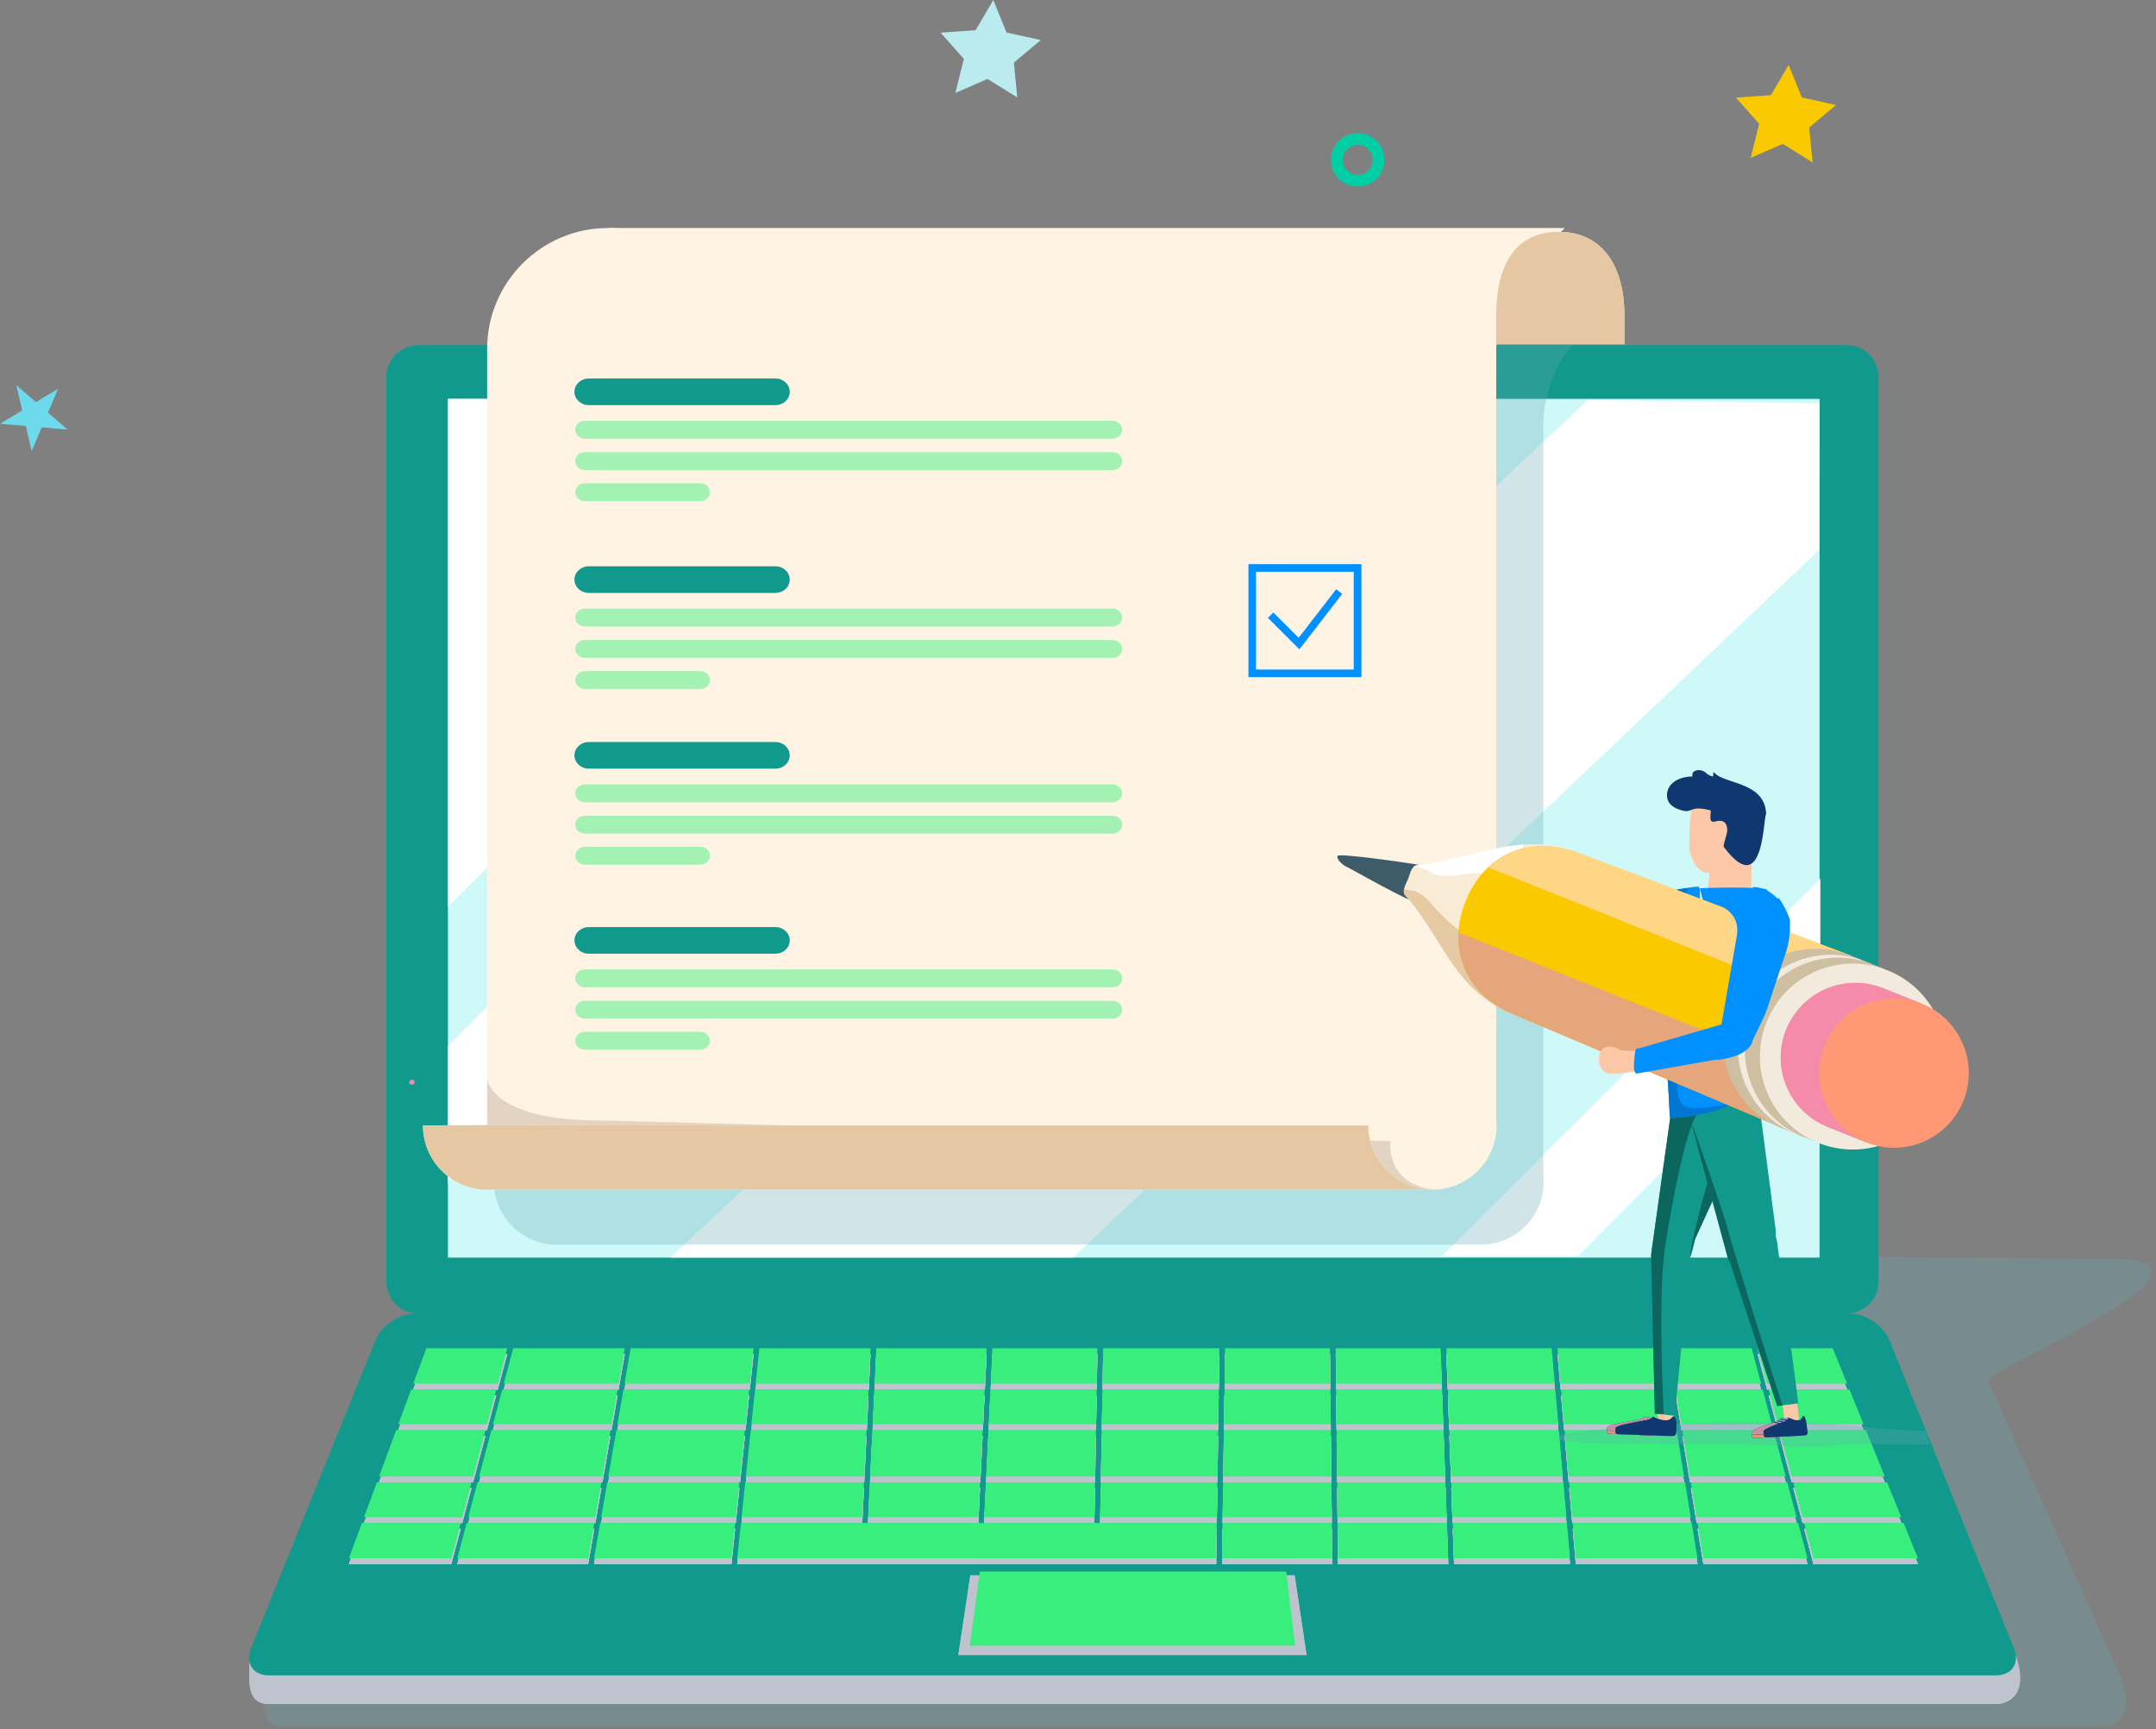 <svg xmlns="http://www.w3.org/2000/svg" xmlns:xlink="http://www.w3.org/1999/xlink" width="364" height="292" viewBox="0 0 364 292">
    <rect x="0" y="0" width="364" height="292" fill="#808080" stroke="none"/>
    <defs>
        <path id="a" d="M.436.244h318.956V82H.436z"/>
    </defs>
    <g fill="none" fill-rule="evenodd">
        <g transform="translate(44 209.58)">
            <mask id="b" fill="#fff">
                <use xlink:href="#a"/>
            </mask>
            <path fill="#66A9B2" fill-opacity=".3" d="M314.07 74.056a3.713 3.713 0 0 0-.306-1.03l-22.1-49.432c-.8-1.783 42.171-19.264 22.626-20.57L44.23.433c-1.6-2.549-20.544 21.377-21.34 23.16L.785 73.026c-.128.287-.217.56-.274.84a2.946 2.946 0 0 0-.022 1.186l-.053 2.616c0 2.584.737 4.332 3.57 4.332h306.54c2.837 0 5.862-2.094 3.572-7.856l-.049-.088z" mask="url(#b)"/>
        </g>
        <path fill="#11998E" d="M317.164 216.359a5.405 5.405 0 0 1-5.403 5.405H70.629a5.406 5.406 0 0 1-5.405-5.405V63.679a5.407 5.407 0 0 1 5.405-5.405H311.76a5.406 5.406 0 0 1 5.403 5.406v152.679z"/>
        <path fill="#CFF9F9" d="M75.628 212.337h231.575V67.345H75.628z"/>
        <path fill="#FFF" d="M161.663 67.345H75.628v85.743c28.678-28.582 57.369-57.15 86.035-85.743M78.45 196.921c43.135-43.229 86.247-86.482 129.52-129.576h-22.728c-4.225 4.216-8.444 8.437-12.67 12.652-32.302 32.217-64.636 64.403-96.944 96.614v23.135l2.822-2.825M307.332 148.374c-21.304 21.235-42.61 42.465-63.915 63.699h23.012a71798.722 71798.722 0 0 1 40.903-40.96v-22.74zM307.093 92.876l.11-24.79-39.157-.562c-4.224 4.216-154.874 144.813-154.874 144.813H181.2c.94-.942 125.893-119.46 125.893-119.46"/>
        <path fill="#283042" d="M340.36 279.497c2.174 6.062-.705 8.27-3.4 8.27H45.427c-2.694 0-3.395-1.842-3.395-4.56l.072-4.007c1.007-2.496 25.325-52.534 28.02-52.534h242.144c2.693 0 5.723 2.044 6.732 4.543l21.36 48.288z"/>
        <path fill="#BEC3CE" d="M340.36 279.497c2.174 6.062-.705 8.27-3.4 8.27H45.427c-2.694 0-3.395-1.842-3.395-4.56l.072-4.007c1.007-2.496 25.325-52.534 28.02-52.534h242.144c2.693 0 5.723 2.044 6.732 4.543l21.36 48.288z"/>
        <path fill="#11998E" d="M340.023 278.325c1.014 2.498-.368 4.547-3.063 4.547H45.427c-2.695 0-4.073-2.05-3.066-4.547l21.024-52.017c1.012-2.498 4.044-4.544 6.738-4.544h242.145c2.693 0 5.723 2.046 6.732 4.544l21.023 52.017z"/>
        <path fill="#BEC3CE" d="M220.592 279.437h-58.795l2.02-13.457h54.754z"/>
        <path fill="#BEC3CE" d="M220.592 279.437h-58.795l2.02-13.457h54.754z"/>
        <path fill="#38EF7D" d="M218.652 277.86h-54.917l1.69-12.522h51.734z"/>
        <g fill="#BEC3CE">
            <path d="M146.675 234.608l.294-5.98h-18.761l-.631 5.98zM166.275 234.608l.29-5.98H147.95l-.293 5.98zM185.16 234.608l.107-5.98h-17.719l-.293 5.98zM83.78 235.585H69.414l-2.169 5.88h14.967zM205.768 234.608l.09-5.98h-19.612l-.107 5.98zM85.634 228.627h-13.65l-2.21 5.98H84.04zM126.593 234.608l.628-5.98h-20.746l-1.042 5.98zM104.436 234.608l1.044-5.98H86.647l-1.594 5.98zM262.493 234.608l-.521-5.98h-17.77l.221 5.98zM300.164 241.465h14.469l-2.381-5.88h-13.65zM302.504 250.284h15.709l-3.181-7.841h-14.608zM81.953 242.443H66.884l-2.891 7.84h15.874zM297.329 234.608l-1.59-5.98h-13.96l.98 5.98zM281.764 234.608l-.975-5.98H262.96l.518 5.98zM311.851 234.608l-2.429-5.98h-12.67l1.59 5.98zM224.602 234.608l-.064-5.98h-17.706l-.086 5.98zM243.441 234.608l-.216-5.98h-17.704l.062 5.98zM205.666 241.465l.086-5.88h-19.628l-.106 5.88zM185.037 241.465l.106-5.88h-17.934l-.289 5.88zM243.688 241.465l-.21-5.88h-17.885l.063 5.88zM79.605 251.263H63.63l-2.167 5.882h16.581zM146.342 241.465l.287-5.88h-19.152l-.62 5.88zM165.94 241.465l.287-5.88h-18.619l-.286 5.88zM224.678 241.465l-.062-5.88h-17.884l-.087 5.88zM263.18 242.443h-18.478l.289 7.84h18.874zM243.725 242.443h-18.058l.084 7.84h18.256zM263.096 241.465l-.517-5.88h-18.122l.214 5.88zM283.05 242.443h-18.887l.683 7.84h19.485zM299.15 241.465l-1.563-5.88h-14.67l.963 5.88zM224.69 242.443H206.63l-.116 7.84h18.258zM282.887 241.465l-.961-5.88h-18.362l.514 5.88zM125.87 241.465l.618-5.88h-21.225l-1.025 5.88zM185.845 251.263l-.108 5.882h19.696l.092-5.882zM145.861 251.263h-20.037l-.62 5.882h20.37zM285.488 251.263l.956 5.882h16.87l-1.56-5.882zM206.504 251.263l-.09 5.882h18.433l-.064-5.882zM245.023 251.263l.217 5.882h19.22l-.513-5.882zM264.93 251.263l.513 5.882h20.01l-.96-5.882zM103.073 242.443H82.97l-2.089 7.84h20.825zM104.267 235.585H84.793l-1.565 5.88h20.015zM102.528 251.263l-1.02 5.882h22.713l.615-5.882zM80.619 251.263l-1.564 5.882h21.458l1.021-5.882zM302.764 251.263l1.563 5.882h16.67l-2.387-5.882zM61.101 258.125l-2.2 5.96h17.293l1.587-5.96zM265.531 258.125l.518 5.96h20.541l-.98-5.96zM146.293 242.443H126.75l-.824 7.84h19.98zM285.324 250.284h16.165l-2.077-7.841H284.04zM286.603 258.125l.978 5.96h17.573l-1.582-5.96zM306.169 264.085h17.644l-2.418-5.96H304.59zM184.861 251.263h-18.42l-.287 5.882h18.602zM165.173 257.145l.286-5.882h-18.617l-.287 5.882zM102.7 250.284h22.241l.825-7.841h-21.699zM101.335 258.125l-1.04 5.96h23.196l.627-5.96zM78.796 258.125l-1.588 5.96H99.3l1.04-5.96zM166.873 242.443l-.384 7.84h18.392l.137-7.84zM225.763 251.263l.062 5.882h18.43l-.21-5.882zM206.401 258.125l-.088 5.96h18.61l-.066-5.96zM225.835 258.125l.067 5.96h18.607l-.218-5.96zM125.102 258.125l-.627 5.96h80.856l.088-5.96zM245.272 258.125l.218 5.96h19.576l-.522-5.96zM165.89 242.443h-18.615l-.384 7.84h18.614zM205.651 242.443h-19.65l-.142 7.84h19.678z"/>
        </g>
        <g fill="#BEC3CE">
            <path d="M146.675 234.608l.294-5.98h-18.761l-.631 5.98zM166.275 234.608l.29-5.98H147.95l-.293 5.98zM185.16 234.608l.107-5.98h-17.719l-.293 5.98zM83.78 235.585H69.414l-2.169 5.88h14.967zM205.768 234.608l.09-5.98h-19.612l-.107 5.98zM85.634 228.627h-13.65l-2.21 5.98H84.04zM126.593 234.608l.628-5.98h-20.746l-1.042 5.98zM104.436 234.608l1.044-5.98H86.647l-1.594 5.98zM262.493 234.608l-.521-5.98h-17.77l.221 5.98zM300.164 241.465h14.469l-2.381-5.88h-13.65zM302.504 250.284h15.709l-3.181-7.841h-14.608zM81.953 242.443H66.884l-2.891 7.84h15.874zM297.329 234.608l-1.59-5.98h-13.96l.98 5.98zM281.764 234.608l-.975-5.98H262.96l.518 5.98zM311.851 234.608l-2.429-5.98h-12.67l1.59 5.98zM224.602 234.608l-.064-5.98h-17.706l-.086 5.98zM243.441 234.608l-.216-5.98h-17.704l.062 5.98zM205.666 241.465l.086-5.88h-19.628l-.106 5.88zM185.037 241.465l.106-5.88h-17.934l-.289 5.88zM243.688 241.465l-.21-5.88h-17.885l.063 5.88zM79.605 251.263H63.63l-2.167 5.882h16.581zM146.342 241.465l.287-5.88h-19.152l-.62 5.88zM165.94 241.465l.287-5.88h-18.619l-.286 5.88zM224.678 241.465l-.062-5.88h-17.884l-.087 5.88zM263.18 242.443h-18.478l.289 7.84h18.874zM243.725 242.443h-18.058l.084 7.84h18.256zM263.096 241.465l-.517-5.88h-18.122l.214 5.88zM283.05 242.443h-18.887l.683 7.84h19.485zM299.15 241.465l-1.563-5.88h-14.67l.963 5.88zM224.69 242.443H206.63l-.116 7.84h18.258zM282.887 241.465l-.961-5.88h-18.362l.514 5.88zM125.87 241.465l.618-5.88h-21.225l-1.025 5.88zM185.845 251.263l-.108 5.882h19.696l.092-5.882zM145.861 251.263h-20.037l-.62 5.882h20.37zM285.488 251.263l.956 5.882h16.87l-1.56-5.882zM206.504 251.263l-.09 5.882h18.433l-.064-5.882zM245.023 251.263l.217 5.882h19.22l-.513-5.882zM264.93 251.263l.513 5.882h20.01l-.96-5.882zM103.073 242.443H82.97l-2.089 7.84h20.825zM104.267 235.585H84.793l-1.565 5.88h20.015zM102.528 251.263l-1.02 5.882h22.713l.615-5.882zM80.619 251.263l-1.564 5.882h21.458l1.021-5.882zM302.764 251.263l1.563 5.882h16.67l-2.387-5.882zM61.101 258.125l-2.2 5.96h17.293l1.587-5.96zM265.531 258.125l.518 5.96h20.541l-.98-5.96zM146.293 242.443H126.75l-.824 7.84h19.98zM285.324 250.284h16.165l-2.077-7.841H284.04zM286.603 258.125l.978 5.96h17.573l-1.582-5.96zM306.169 264.085h17.644l-2.418-5.96H304.59zM184.861 251.263h-18.42l-.287 5.882h18.602zM165.173 257.145l.286-5.882h-18.617l-.287 5.882zM102.7 250.284h22.241l.825-7.841h-21.699zM101.335 258.125l-1.04 5.96h23.196l.627-5.96zM78.796 258.125l-1.588 5.96H99.3l1.04-5.96zM166.873 242.443l-.384 7.84h18.392l.137-7.84zM225.763 251.263l.062 5.882h18.43l-.21-5.882zM206.401 258.125l-.088 5.96h18.61l-.066-5.96zM225.835 258.125l.067 5.96h18.607l-.218-5.96zM125.102 258.125l-.627 5.96h80.856l.088-5.96zM245.272 258.125l.218 5.96h19.576l-.522-5.96zM165.89 242.443h-18.615l-.384 7.84h18.614zM205.651 242.443h-19.65l-.142 7.84h19.678z"/>
        </g>
        <g fill="#BEC3CE">
            <path d="M146.675 234.608l.294-5.98h-18.761l-.631 5.98zM166.275 234.608l.29-5.98H147.95l-.293 5.98zM185.16 234.608l.107-5.98h-17.719l-.293 5.98zM83.78 235.585H69.414l-2.169 5.88h14.967zM205.768 234.608l.09-5.98h-19.612l-.107 5.98zM85.634 228.627h-13.65l-2.21 5.98H84.04zM126.593 234.608l.628-5.98h-20.746l-1.042 5.98zM104.436 234.608l1.044-5.98H86.647l-1.594 5.98zM262.493 234.608l-.521-5.98h-17.77l.221 5.98zM300.164 241.465h14.469l-2.381-5.88h-13.65zM302.504 250.284h15.709l-3.181-7.841h-14.608zM81.953 242.443H66.884l-2.891 7.84h15.874zM297.329 234.608l-1.59-5.98h-13.96l.98 5.98zM281.764 234.608l-.975-5.98H262.96l.518 5.98zM311.851 234.608l-2.429-5.98h-12.67l1.59 5.98zM224.602 234.608l-.064-5.98h-17.706l-.086 5.98zM243.441 234.608l-.216-5.98h-17.704l.062 5.98zM205.666 241.465l.086-5.88h-19.628l-.106 5.88zM185.037 241.465l.106-5.88h-17.934l-.289 5.88zM243.688 241.465l-.21-5.88h-17.885l.063 5.88zM79.605 251.263H63.63l-2.167 5.882h16.581zM146.342 241.465l.287-5.88h-19.152l-.62 5.88zM165.94 241.465l.287-5.88h-18.619l-.286 5.88zM224.678 241.465l-.062-5.88h-17.884l-.087 5.88zM263.18 242.443h-18.478l.289 7.84h18.874zM243.725 242.443h-18.058l.084 7.84h18.256zM263.096 241.465l-.517-5.88h-18.122l.214 5.88zM283.05 242.443h-18.887l.683 7.84h19.485zM299.15 241.465l-1.563-5.88h-14.67l.963 5.88zM224.69 242.443H206.63l-.116 7.84h18.258zM282.887 241.465l-.961-5.88h-18.362l.514 5.88zM125.87 241.465l.618-5.88h-21.225l-1.025 5.88zM185.845 251.263l-.108 5.882h19.696l.092-5.882zM145.861 251.263h-20.037l-.62 5.882h20.37zM285.488 251.263l.956 5.882h16.87l-1.56-5.882zM206.504 251.263l-.09 5.882h18.433l-.064-5.882zM245.023 251.263l.217 5.882h19.22l-.513-5.882zM264.93 251.263l.513 5.882h20.01l-.96-5.882zM103.073 242.443H82.97l-2.089 7.84h20.825zM104.267 235.585H84.793l-1.565 5.88h20.015zM102.528 251.263l-1.02 5.882h22.713l.615-5.882zM80.619 251.263l-1.564 5.882h21.458l1.021-5.882zM302.764 251.263l1.563 5.882h16.67l-2.387-5.882zM61.101 258.125l-2.2 5.96h17.293l1.587-5.96zM265.531 258.125l.518 5.96h20.541l-.98-5.96zM146.293 242.443H126.75l-.824 7.84h19.98zM285.324 250.284h16.165l-2.077-7.841H284.04zM286.603 258.125l.978 5.96h17.573l-1.582-5.96zM306.169 264.085h17.644l-2.418-5.96H304.59zM184.861 251.263h-18.42l-.287 5.882h18.602zM165.173 257.145l.286-5.882h-18.617l-.287 5.882zM102.7 250.284h22.241l.825-7.841h-21.699zM101.335 258.125l-1.04 5.96h23.196l.627-5.96zM78.796 258.125l-1.588 5.96H99.3l1.04-5.96zM166.873 242.443l-.384 7.84h18.392l.137-7.84zM225.763 251.263l.062 5.882h18.43l-.21-5.882zM206.401 258.125l-.088 5.96h18.61l-.066-5.96zM225.835 258.125l.067 5.96h18.607l-.218-5.96zM125.102 258.125l-.627 5.96h80.856l.088-5.96zM245.272 258.125l.218 5.96h19.576l-.522-5.96zM165.89 242.443h-18.615l-.384 7.84h18.614zM205.651 242.443h-19.65l-.142 7.84h19.678z"/>
        </g>
        <g fill="#BEC3CE">
            <path d="M146.675 234.608l.294-5.98h-18.761l-.631 5.98zM166.275 234.608l.29-5.98H147.95l-.293 5.98zM185.16 234.608l.107-5.98h-17.719l-.293 5.98zM83.78 235.585H69.414l-2.169 5.88h14.967zM205.768 234.608l.09-5.98h-19.612l-.107 5.98zM85.634 228.627h-13.65l-2.21 5.98H84.04zM126.593 234.608l.628-5.98h-20.746l-1.042 5.98zM104.436 234.608l1.044-5.98H86.647l-1.594 5.98zM262.493 234.608l-.521-5.98h-17.77l.221 5.98zM300.164 241.465h14.469l-2.381-5.88h-13.65zM302.504 250.284h15.709l-3.181-7.841h-14.608zM81.953 242.443H66.884l-2.891 7.84h15.874zM297.329 234.608l-1.59-5.98h-13.96l.98 5.98zM281.764 234.608l-.975-5.98H262.96l.518 5.98zM311.851 234.608l-2.429-5.98h-12.67l1.59 5.98zM224.602 234.608l-.064-5.98h-17.706l-.086 5.98zM243.441 234.608l-.216-5.98h-17.704l.062 5.98zM205.666 241.465l.086-5.88h-19.628l-.106 5.88zM185.037 241.465l.106-5.88h-17.934l-.289 5.88zM243.688 241.465l-.21-5.88h-17.885l.063 5.88zM79.605 251.263H63.63l-2.167 5.882h16.581zM146.342 241.465l.287-5.88h-19.152l-.62 5.88zM165.94 241.465l.287-5.88h-18.619l-.286 5.88zM224.678 241.465l-.062-5.88h-17.884l-.087 5.88zM263.18 242.443h-18.478l.289 7.84h18.874zM243.725 242.443h-18.058l.084 7.84h18.256zM263.096 241.465l-.517-5.88h-18.122l.214 5.88zM283.05 242.443h-18.887l.683 7.84h19.485zM299.15 241.465l-1.563-5.88h-14.67l.963 5.88zM224.69 242.443H206.63l-.116 7.84h18.258zM282.887 241.465l-.961-5.88h-18.362l.514 5.88zM125.87 241.465l.618-5.88h-21.225l-1.025 5.88zM185.845 251.263l-.108 5.882h19.696l.092-5.882zM145.861 251.263h-20.037l-.62 5.882h20.37zM285.488 251.263l.956 5.882h16.87l-1.56-5.882zM206.504 251.263l-.09 5.882h18.433l-.064-5.882zM245.023 251.263l.217 5.882h19.22l-.513-5.882zM264.93 251.263l.513 5.882h20.01l-.96-5.882zM103.073 242.443H82.97l-2.089 7.84h20.825zM104.267 235.585H84.793l-1.565 5.88h20.015zM102.528 251.263l-1.02 5.882h22.713l.615-5.882zM80.619 251.263l-1.564 5.882h21.458l1.021-5.882zM302.764 251.263l1.563 5.882h16.67l-2.387-5.882zM61.101 258.125l-2.2 5.96h17.293l1.587-5.96zM265.531 258.125l.518 5.96h20.541l-.98-5.96zM146.293 242.443H126.75l-.824 7.84h19.98zM285.324 250.284h16.165l-2.077-7.841H284.04zM286.603 258.125l.978 5.96h17.573l-1.582-5.96zM306.169 264.085h17.644l-2.418-5.96H304.59zM184.861 251.263h-18.42l-.287 5.882h18.602zM165.173 257.145l.286-5.882h-18.617l-.287 5.882zM102.7 250.284h22.241l.825-7.841h-21.699zM101.335 258.125l-1.04 5.96h23.196l.627-5.96zM78.796 258.125l-1.588 5.96H99.3l1.04-5.96zM166.873 242.443l-.384 7.84h18.392l.137-7.84zM225.763 251.263l.062 5.882h18.43l-.21-5.882zM206.401 258.125l-.088 5.96h18.61l-.066-5.96zM225.835 258.125l.067 5.96h18.607l-.218-5.96zM125.102 258.125l-.627 5.96h80.856l.088-5.96zM245.272 258.125l.218 5.96h19.576l-.522-5.96zM165.89 242.443h-18.615l-.384 7.84h18.614zM205.651 242.443h-19.65l-.142 7.84h19.678z"/>
        </g>
        <path fill="#38EF7D" d="M146.675 233.623l.294-5.982h-18.761l-.631 5.982zM166.275 233.623l.29-5.982H147.95l-.293 5.982zM185.16 233.623l.107-5.982h-17.719l-.293 5.982zM83.78 234.608H69.414l-2.169 5.875h14.967zM205.768 233.623l.09-5.982h-19.612l-.107 5.982zM85.634 227.641h-13.65l-2.21 5.982H84.04zM126.593 233.623l.628-5.982h-20.746l-1.042 5.982zM104.436 233.623l1.044-5.982H86.647l-1.594 5.982zM262.493 233.623l-.521-5.982h-17.77l.221 5.982zM300.164 240.483h14.469l-2.381-5.875h-13.65zM302.504 249.3h15.709l-3.181-7.835h-14.608zM81.953 241.465H66.884l-2.891 7.835h15.874zM297.329 233.623l-1.59-5.982h-13.96l.98 5.982zM281.764 233.623l-.975-5.982h-17.828l.517 5.982zM311.851 233.623l-2.429-5.982h-12.67l1.59 5.982zM224.602 233.623l-.064-5.982h-17.706l-.086 5.982zM243.441 233.623l-.216-5.982h-17.704l.062 5.982zM205.666 240.483l.086-5.875h-19.628l-.106 5.875zM185.037 240.483l.106-5.875h-17.934l-.289 5.875zM243.688 240.483l-.21-5.875h-17.885l.063 5.875zM79.605 250.284H63.63l-2.167 5.877h16.581zM146.342 240.483l.287-5.875h-19.152l-.62 5.875zM165.94 240.483l.287-5.875h-18.619l-.286 5.875zM224.678 240.483l-.062-5.875h-17.884l-.087 5.875zM263.18 241.465h-18.478l.289 7.835h18.874zM243.725 241.465h-18.058l.084 7.835h18.256zM263.096 240.483l-.517-5.875h-18.122l.214 5.875zM283.05 241.465h-18.887l.683 7.835h19.485zM299.15 240.483l-1.563-5.875h-14.67l.963 5.875zM224.69 241.465H206.63l-.116 7.835h18.258zM282.887 240.483l-.961-5.875h-18.362l.514 5.875zM125.87 240.483l.618-5.875h-21.225l-1.025 5.875zM185.845 250.284l-.108 5.877h19.696l.092-5.877zM145.861 250.284h-20.037l-.62 5.877h20.37zM285.488 250.284l.956 5.877h16.87l-1.56-5.877zM206.504 250.284l-.09 5.877h18.433l-.064-5.877zM245.023 250.284l.217 5.877h19.22l-.513-5.877zM264.93 250.284l.513 5.877h20.01l-.96-5.877zM103.073 241.465H82.97L80.88 249.3h20.825zM104.266 234.608H84.792l-1.564 5.875h20.016zM102.528 250.284l-1.02 5.877h22.713l.615-5.877zM80.619 250.284l-1.564 5.877h21.458l1.021-5.877zM302.764 250.284l1.563 5.877h16.67l-2.387-5.877zM61.101 257.145l-2.2 5.956h17.293l1.587-5.956zM265.531 257.145l.518 5.956h20.541l-.98-5.956zM146.293 241.465H126.75l-.824 7.835h19.98zM285.324 249.3h16.165l-2.077-7.835H284.04zM286.603 257.145l.978 5.956h17.573l-1.582-5.956zM306.169 263.1h17.644l-2.418-5.955H304.59zM184.861 250.284h-18.42l-.287 5.877h18.602zM165.173 256.161l.286-5.877h-18.617l-.287 5.877zM102.7 249.3h22.241l.825-7.835h-21.699zM101.335 257.145l-1.04 5.956h23.196l.627-5.956zM78.796 257.145l-1.588 5.956H99.3l1.04-5.956zM166.873 241.465l-.384 7.835h18.392l.137-7.835zM225.763 250.284l.062 5.877h18.43l-.21-5.877zM206.401 257.145l-.088 5.956h18.61l-.066-5.956zM225.835 257.145l.067 5.956h18.607l-.218-5.956zM125.102 257.145l-.627 5.956h80.856l.088-5.956zM245.272 257.145l.218 5.956h19.576l-.522-5.956zM165.89 241.465h-18.615l-.383 7.835h18.614zM205.651 241.465h-19.65l-.142 7.835h19.678z"/>
        <path fill="#66A9B2" fill-opacity=".3" d="M260.558 71.382s-.043-8.635 6.14-14.41l5.16-5.57H113.96c-11.032 0-19.978 8.944-19.978 19.98v128.126c-5.66.017-10.594.034-10.594.05 0 5.85 4.744 10.594 10.593 10.594h156.043c5.85 0 10.592-4.743 10.592-10.594 0-.375-.02-.746-.058-1.111V71.382z"/>
        <path fill="#6CDAEA" d="M0 71.549l4.358.377.988 4.26 1.705-4.028 4.357.376-3.304-2.864 1.705-4.03L6.062 67.9 2.758 65.03l.988 4.262z"/>
        <path fill="#FBC900" d="M295.572 26.654l1.43-5.743-3.923-4.43 5.903-.417 3.003-5.099 2.218 5.487 5.777 1.276-4.529 3.808.57 5.888-5.022-3.132z"/>
        <path fill="#B9EBEF" d="M161.297 15.689l1.43-5.743-3.923-4.431 5.903-.416 3.002-5.1 2.219 5.487 5.777 1.277-4.53 3.808.57 5.887-5.021-3.131z"/>
        <path fill="#00CFA6" d="M230.427 24.769a2.533 2.533 0 0 0-3.432 1.016 2.533 2.533 0 0 0 1.015 3.432 2.537 2.537 0 0 0 3.435-1.015 2.534 2.534 0 0 0-1.018-3.433m-3.36 6.187a4.514 4.514 0 0 1-1.811-6.116 4.514 4.514 0 0 1 6.115-1.811 4.515 4.515 0 0 1 1.812 6.117 4.515 4.515 0 0 1-6.115 1.81"/>
        <path fill="#FFF3E3" d="M82.244 190.598h170.367V58.933H82.244z"/>
        <path fill="#358DFF" d="M197.733 62.465h17.242V45.224h-17.242v17.241zm-3.365 3.364h23.974V41.857h-23.974v23.972z"/>
        <path fill="#358DFF" d="M196.798 63.402h19.115V44.288h-19.115v19.114zm-1.493 1.492h22.101V42.795h-22.101v22.099z"/>
        <path fill="#FFF3E3" d="M150.911 58.933c0 11.285-36.948 20.436-48.233 20.436-11.284 0-20.434-9.151-20.434-20.436 0-11.287 9.15-20.435 20.434-20.435 11.285 0 48.233 9.148 48.233 20.435"/>
        <path fill="#FFF3E3" d="M252.611 70.62H130.477l-27.8-32.122H264.17l-5.28 5.697c-6.32 5.907-6.278 14.737-6.278 14.737v11.689z"/>
        <path fill="#FFF3E3" d="M274.254 58.12l-.001-4.936c0-7.752-3.368-14.034-11.118-14.034-7.752 0-10.535 6.282-10.535 14.034 0 1.044-.005 3-.01 4.936h21.664zM231.004 190.027c0-5.984 4.852-10.835 10.833-10.835 5.984 0 10.834 4.85 10.834 10.835 0 5.982-4.85 10.835-10.834 10.835-5.981 0-10.833-4.852-10.833-10.835"/>
        <path fill="#E2D3C3" d="M82.244 196.993v-14.817s.632 6.996 18.851 6.996l133.68 3.498s-1.031 6.935 7.062 8.192l-159.593-3.87z"/>
        <path fill="#FFF3E3" d="M99.216 189.907h21.655c0 .04.006.079.006.12h-27.8 137.927c0 5.984 4.852 10.835 10.833 10.835H82.244c-5.981 0-10.834-4.852-10.834-10.835 0-.041 27.806-.08 27.806-.12"/>
        <path fill="#E5C7A3" d="M274.254 58.12l-.001-4.936c0-7.752-3.368-14.034-11.118-14.034-7.752 0-10.535 6.282-10.535 14.034 0 1.044-.005 3-.01 4.936h21.664zM99.216 189.907h21.655c0 .04.006.079.006.12h-27.8 137.927c0 5.984 4.852 10.835 10.833 10.835H82.244c-5.981 0-10.834-4.852-10.834-10.835 0-.041 27.806-.08 27.806-.12"/>
        <path fill="#F48BAA" d="M69.093 182.722c0 .234.207.426.46.426.255 0 .46-.192.46-.426 0-.235-.205-.427-.46-.427-.253 0-.46.192-.46.427"/>
        <path fill="#11998E" d="M133.329 97.862c0 1.242-1.081 2.249-2.413 2.249H99.398c-1.332 0-2.412-1.007-2.412-2.25 0-1.241 1.08-2.248 2.412-2.248h31.518c1.332 0 2.413 1.007 2.413 2.249"/>
        <path fill="#38EF7D" fill-opacity=".463" d="M189.46 104.27c0 .834-.725 1.51-1.618 1.51H98.735c-.892 0-1.618-.676-1.618-1.51 0-.832.726-1.507 1.618-1.507h89.107c.893 0 1.618.675 1.618 1.508M189.46 109.563c0 .833-.725 1.508-1.618 1.508H98.735c-.892 0-1.618-.675-1.618-1.508s.726-1.509 1.618-1.509h89.107c.893 0 1.618.676 1.618 1.51M119.856 114.81c0 .832-.725 1.508-1.618 1.508H98.735c-.893 0-1.618-.676-1.618-1.509 0-.833.725-1.509 1.618-1.509h19.503c.893 0 1.618.676 1.618 1.51"/>
        <path fill="#11998E" d="M133.329 127.534c0 1.241-1.081 2.248-2.413 2.248H99.398c-1.332 0-2.412-1.007-2.412-2.249 0-1.242 1.08-2.249 2.412-2.249h31.518c1.332 0 2.413 1.007 2.413 2.25"/>
        <path fill="#38EF7D" fill-opacity=".463" d="M189.46 133.943c0 .833-.725 1.509-1.618 1.509H98.735c-.892 0-1.618-.676-1.618-1.51 0-.832.726-1.507 1.618-1.507h89.107c.893 0 1.618.675 1.618 1.508M189.46 139.235c0 .833-.725 1.509-1.618 1.509H98.735c-.892 0-1.618-.676-1.618-1.51 0-.832.726-1.507 1.618-1.507h89.107c.893 0 1.618.675 1.618 1.508M119.856 144.482c0 .833-.725 1.508-1.618 1.508H98.735c-.893 0-1.618-.675-1.618-1.508s.725-1.509 1.618-1.509h19.503c.893 0 1.618.676 1.618 1.51"/>
        <path fill="#11998E" d="M133.329 158.777c0 1.242-1.081 2.249-2.413 2.249H99.398c-1.332 0-2.412-1.007-2.412-2.25 0-1.242 1.08-2.248 2.412-2.248h31.518c1.332 0 2.413 1.006 2.413 2.249"/>
        <path fill="#38EF7D" fill-opacity=".463" d="M189.46 165.186c0 .833-.725 1.509-1.618 1.509H98.735c-.892 0-1.618-.676-1.618-1.51 0-.833.726-1.508 1.618-1.508h89.107c.893 0 1.618.675 1.618 1.509M189.46 170.478c0 .834-.725 1.509-1.618 1.509H98.735c-.892 0-1.618-.675-1.618-1.51 0-.832.726-1.507 1.618-1.507h89.107c.893 0 1.618.675 1.618 1.508M119.856 175.725c0 .833-.725 1.508-1.618 1.508H98.735c-.893 0-1.618-.675-1.618-1.508s.725-1.51 1.618-1.51h19.503c.893 0 1.618.677 1.618 1.51"/>
        <path fill="#0090FF" d="M212.061 113.039h16.496V96.54h-16.496v16.499zm-1.286 1.286h19.071V95.254h-19.071v19.071z"/>
        <path fill="#0090FF" d="M219.376 109.63l-5.312-5.311.91-.91 4.279 4.279 6.339-8.2 1.017.789z"/>
        <path fill="#11998E" d="M133.329 66.153c0 1.242-1.081 2.249-2.413 2.249H99.398c-1.332 0-2.412-1.007-2.412-2.25 0-1.241 1.08-2.248 2.412-2.248h31.518c1.332 0 2.413 1.007 2.413 2.249"/>
        <path fill="#38EF7D" fill-opacity=".463" d="M189.46 72.562c0 .833-.725 1.51-1.618 1.51H98.735c-.892 0-1.618-.677-1.618-1.51s.726-1.508 1.618-1.508h89.107c.893 0 1.618.675 1.618 1.508M189.46 77.854c0 .833-.725 1.51-1.618 1.51H98.735c-.892 0-1.618-.677-1.618-1.51s.726-1.508 1.618-1.508h89.107c.893 0 1.618.675 1.618 1.508M119.856 83.1c0 .834-.725 1.51-1.618 1.51H98.735c-.893 0-1.618-.676-1.618-1.51 0-.832.725-1.507 1.618-1.507h19.503c.893 0 1.618.675 1.618 1.508"/>
        <path fill="#66A9B2" fill-opacity=".3" d="M325.102 241.592c-4.314-.158-7.925-.352-9.75-.596-15.352-2.053-52.309.105-52.309 1.656 0 1.763 20.308.68 41.463 1.564 3.072.13 7.684-.453 10.405-.415 4.032.055 7.662.085 10.937.095a19.538 19.538 0 0 1-.746-2.304"/>
        <path fill="#11998E" d="M278.84 211.238c-.001 2.299 1.42.675 3.058 1.04l1.198 2.843c1.636.365 2.573-3.82 3.089-5.93l9.708-21.513c.514-2.11-2.161-5.784-3.798-6.15l-3.054 1.5c-1.635-.365-6.097.445-6.614 2.559l-3.586 25.65z"/>
        <path fill="#FDC8A8" d="M279.914 241.956l2.45-.043.014-3.816-2.45.044z"/>
        <path fill="#FDC8A8" d="M282.378 238.097l-.004 1.326a.946.946 0 0 0-.46-.024c-.638.121-1.195.223-1.386.892-.105.37.11.817.237 1.153.06.165.12.328.177.495l-1.028.017.014-3.815 2.45-.044z"/>
        <path fill="#0F3871" d="M271.328 241.508c-.032-.042-.014-.152-.002-.452.019-.424 3-.968 4.839-1.255.356-.055 1.11-.274 1.346-.484.239-.218.088-.204.251-.129.496.226.922-.014 1.336.001l-.215 3.18c-2.485-.084-6.299-.245-7.11-.277-.501-.019-.486-.223-.475-.476.003-.039.017-.074.03-.108"/>
        <path fill="#C591A5" d="M271.328 241.508c-.032-.042-.014-.152-.002-.452.019-.424 3-.968 4.839-1.255.356-.055 1.11-.274 1.346-.484.239-.218.088-.204.251-.129.496.226.836-.017 1.336.001l-.215 3.18c-2.485-.084-6.299-.245-7.11-.277-.501-.019-.486-.223-.475-.476.003-.039.017-.074.03-.108"/>
        <path fill="#0F3871" d="M278.924 241.783l-.042.587c-2.485-.084-6.3-.246-7.108-.277-.502-.02-.487-.223-.476-.476.003-.035.017-.067.026-.097l7.6.263z"/>
        <path fill="#DB967F" d="M278.92 241.81l-.037.56c-2.484-.084-6.3-.246-7.11-.278-.5-.018-.486-.222-.475-.475.003-.027.013-.048.02-.071l7.603.264z"/>
        <path fill="#0F3871" d="M272.72 241.664c-.013.255-.03.458.473.48 1.192.043 8.902.373 9.288.32.214-.03.507-.19.516-.443.013-.253-.2-.468-.473-.477l-9.287-.322c-.276-.009-.506.19-.517.442"/>
        <path fill="#0F3871" d="M283.007 241.836c.01.163-3.173.005-10.147-.249-.166-.007-.135-.009-.116-.482.022-.425 3.003-.969 4.839-1.254.36-.055 1.112-.277 1.345-.485.242-.218.092-.203.253-.129 3.09 1.406 2.956-.264 3.457-.054.592.25.352 2.37.369 2.653"/>
        <path fill="#0F3871" d="M277.736 240.636c.014.03.065.038.117.02.05-.02.08-.062.065-.092l-.352-.784c-.013-.032-.065-.04-.115-.022-.052.02-.08.063-.065.094l.35.784zM277 240.633c.008.024.057.033.109.02.05-.016.088-.048.08-.076l-.207-.64c-.005-.028-.055-.036-.108-.023-.052.015-.087.05-.08.074l.206.645zM276.38 240.497c.004.016.05.02.103.006.05-.013.09-.036.088-.053l-.113-.406c-.003-.016-.051-.02-.103-.007-.052.013-.092.036-.088.054l.113.406z"/>
        <path fill="#11998E" d="M281.969 208.187l.765-.056c1.689-.128 2.657.965 2.652 3.363l-2.434 25.407-.26 2.125-3.305-.344-.622-26.557c.005-2.397 1.514-3.814 3.204-3.938"/>
        <path fill="#0B665E" d="M290.423 188.368l1.812 7.656-6.05 13.166c-.21.858-.49 2.058-.86 3.156-.074-1.025 1.59-8.528 3.529-14.465 1.669-5.112.749-8.922 1.569-9.513"/>
        <path fill="#11998E" d="M291.642 212.136c.399 2.148 3.4-.26 5.168-.576l.8-.144c1.767-.315 2.491-2.258 2.092-4.407l-2.892-22.18c-.399-2.146-1.396-5.944-3.163-5.629l-2.36 2.598c-1.766.316-6.498 4.202-6.1 6.352l6.455 23.986z"/>
        <path fill="#FDC8A8" d="M301.33 240.041l2.433-.332-.478-3.78-2.433.33z"/>
        <path fill="#FDC8A8" d="M303.285 235.929l.166 1.312a.99.99 0 0 0-.462.032c-.616.194-1.157.363-1.263 1.047-.057.379.216.796.385 1.114.082.155.163.31.239.47l-1.02.137-.478-3.782 2.433-.33z"/>
        <path fill="#0F3871" d="M295.781 242.25c-.03-.04-.033-.15-.067-.448-.047-.422 2.378-1.202 3.881-1.635.292-.084.893-.362 1.06-.589.168-.234.045-.206.19-.147.453.183.776-.089 1.125-.109l.293 3.165c-2.103.12-5.334.27-6.019.304-.426.021-.442-.18-.47-.433-.006-.038.003-.073.007-.109"/>
        <path fill="#C591A5" d="M295.781 242.25c-.03-.04-.033-.15-.067-.448-.047-.422 2.378-1.202 3.881-1.635.292-.084.893-.362 1.06-.589.168-.234.045-.206.19-.147.453.183.702-.085 1.125-.109l.293 3.165c-2.103.12-5.334.27-6.019.304-.426.021-.442-.18-.47-.433-.006-.038.003-.073.007-.109"/>
        <path fill="#0F3871" d="M302.208 241.905l.054.583c-2.103.12-5.333.27-6.02.304-.424.02-.44-.18-.47-.433-.003-.034.005-.067.009-.1l6.427-.354z"/>
        <path fill="#DB967F" d="M302.212 241.932l.052.556c-2.104.12-5.334.269-6.02.303-.426.022-.442-.179-.47-.432-.003-.027.002-.049.005-.072l6.433-.355z"/>
        <path fill="#0F3871" d="M297.767 242.245c.028.254.043.457.406.439.861-.04 6.428-.263 6.699-.345a.457.457 0 0 0 .308-.476c-.026-.251-.209-.448-.406-.438l-6.697.346c-.199.01-.337.222-.31.475"/>
        <path fill="#0F3871" d="M305.161 241.68c.03.161-2.271.231-7.305.479-.118.005-.096 0-.146-.469-.046-.422 2.014-1.175 3.29-1.59.249-.079.759-.352.896-.575.143-.234.037-.207.162-.147 2.412 1.173 2.082-.472 2.469-.301.459.207.582 2.323.634 2.603"/>
        <path fill="#0F3871" d="M301.832 240.557c.014.027.052.035.086.013.033-.024.049-.067.035-.097l-.355-.755c-.014-.029-.053-.036-.086-.015-.034.022-.05.066-.035.097l.355.757zM301.11 240.692c.008.025.044.03.08.013.035-.018.057-.053.046-.077l-.23-.626c-.009-.025-.046-.032-.082-.013-.036.017-.056.052-.046.077l.231.626zM300.494 240.786c.005.016.038.016.074-.001.036-.016.063-.041.058-.058l-.135-.394c-.004-.018-.04-.018-.075 0-.036.014-.061.04-.057.056l.135.397z"/>
        <path fill="#0F3871" d="M301.535 239.805c.038.003.066-.023.063-.062-.004-.038-.042-.073-.082-.077l-1.004-.092c-.04-.004-.07.023-.065.06.004.038.041.073.082.077l1.006.094zM300.947 240.108c.035.004.062-.022.06-.06-.002-.037-.03-.071-.065-.075l-.864-.103c-.033-.005-.06.022-.06.06.001.036.032.07.066.074l.863.104zM300.43 240.422c.032.01.063-.013.067-.049.005-.037-.018-.076-.052-.084l-.834-.222c-.034-.009-.066.013-.07.05-.005.037.019.076.051.083l.839.222z"/>
        <path fill="#11998E" d="M295.692 207.125l.783-.229c1.726-.514 2.986.325 3.534 2.658l3.34 25.28.221 2.13-3.516.427-8.412-25.255c-.548-2.33 2.321-4.497 4.05-5.01"/>
        <path fill="#0B665E" d="M285.595 189.643c.19.05 5.665 16.09 6.038 17.649.613 2.55 7.976 26.008 9.303 29.993l-.881.106-7.852-23.882c-.134-.355-.5-.97-.56-1.373l-4.877-17.932-1.171-4.561z"/>
        <path fill="#0B665E" d="M278.764 212.124c.001-.312.029-.605.077-.883v-.004l3.585-25.65c.517-2.114 4.98-2.925 6.615-2.559l3.053-1.5c.543.121.976.618 1.291 1.306.93-.387 1.83-.61 2.433-.613l.813-.005c1.24-.006 3.286 2.69 4.085 4.05l-.091.705s-5.957.512-9.66-1.054c0 0-.152.53-3.84 1.665-2.497.768-5.803 21.336-6.07 23.376-1.004 7.768-.454 21.038-.173 27.768l-1.495-.044-.623-26.558z"/>
        <path fill="#0F3871" d="M249.048 162.104l18.31-4.32c.247 2.199 2.12 3.52 2.12 3.52.739 2.865-4.612 3.7-6.471 3.654l-13.625 2.02c-.713-.023-1.223-2.607-1.03-4.136.132-1.018.696-.738.696-.738"/>
        <path fill="#0F3871" d="M270.361 151.731l7.227-.4c2.156-.273 7.904-2.1 9.765-.835l-3.762 11.185c-1.434-2.702-6.584-3.523-8.6-3.267l-7.633.053c-.698.047-.98.05-1.726.04l-.622-6.649c1.416-.007 3.17.078 5.351-.127"/>
        <path fill="#F48BAA" d="M277.41 152.119c-4.405.23-9.424 1.066-10.68.401-1.35-.713-4.832-5.53-4.848-5.59l4.977 4.95 10.73-.55c.581-.129 2.572-.51 3.864-.782 4.572-.963 5.688-.15 5.688-.15.846 1.048-8.256 1.643-9.732 1.72"/>
        <path fill="#F2EBDD" d="M286.98 150.23l-.646 10.199 5.304 8.629 4.696-8.63v-10.497z"/>
        <path fill="#0090FF" d="M295.915 149.756c.7 1.605 1.038 3.364 1.069 5.075.02 1.154-5.345 14.227-5.345 14.227-.721.137-1.551-6.142-2.094-6.49-1.122-.723-.437-3.949-1.374-4.883-1.922-1.914-.8-5.392-1.348-7.929-5.255.316-5.486 1.147-6.12 1.992-.81 1.084-1.031 1.582-1.031 3.274l1.928 27.917c.122 1.52.318 5.666.318 5.666.275.587 8.937-.817 10.595-2.394 0 0 .983 2.394 8.865 3.23 1.015.106.557-5.257.72-6.204l.097-27.938c-.944-2.939-3.356-5.543-6.28-5.543"/>
        <path fill="#0277D1" d="M281.075 151.338c.686-.694.681-1.143 5.748-1.582.062.291.1.594.128.905-.445.32-1.367.048-1.928.12-1.802.227-3.722.055-3.603 2.188.158 2.885-.055 9.37.225 12.231.547 5.615 1.512 16.87 1.55 18.095.032 1.097.06 2.55.994 3.287 1.673 1.322 7.26-.336 7.922-.07-2.332 1.448-9.935 2.642-10.193 2.093 0 0-.197-4.147-.319-5.666l-1.927-27.917c0-1.91.451-2.72 1.403-3.684"/>
        <path fill="#FDC8A8" d="M295.658 150.776c-.104 1.232-1.663 1.745-3.695 1.557l-.17.336c-2.03-.18-3.592-1.327-3.489-2.557l1.11-9.283c.104-1.23 1.502-2.104 3.534-1.921 2.028.183 2.93 1.274 2.827 2.51l-.117 9.358z"/>
        <path fill="#0090FF" d="M287 150c.978 4.044 4.682 18.534 4.832 18.442 0 0-5.777-14.537-4.832-18.442.026-.108 10.94-.333 11.283.22 0 0 1.158 1.479.834 1.956-.153.22-1.4.718-1.4.718s1.095 1.342.96 1.686c-.474 1.212-3.418 5.49-6.523 14.52.082 4.512.302 15.859.353 17.05-.092-1.306-1.158-16.758-1.185-16.867-1.996-8.052-6.08-12.733-6.619-14.104-.134-.344.962-1.686.962-1.686s-1.248-.497-1.4-.718c-.325-.477.51-2.254.51-2.254.747-1.272 2.199-.629 2.225-.521z"/>
        <path fill="#F48BAA" d="M293.108 177.044c0 .22-.19.395-.426.395-.235 0-.428-.176-.428-.395 0-.219.193-.396.428-.396.236 0 .426.177.426.396M290.852 171.292c0 .22-.19.396-.426.396-.235 0-.428-.177-.428-.396 0-.219.193-.396.428-.396.236 0 .426.177.426.396M291.683 182.139c0 .218-.192.396-.428.396-.234 0-.425-.178-.425-.396 0-.218.19-.396.425-.396.236 0 .428.178.428.396"/>
        <path fill="#FDC8A8" d="M285.194 142.73c.015 2.08 1.371 4.3 2.61 4.572 1.387.302 6.936-1.016 7.583-2.222 1.786-3.33 2.992-12.333-3.645-12.654-1.77-.084-4.783-1.114-5.763 2.13-.622 2.064-.8 6.071-.785 8.173"/>
        <path fill="#0F3871" d="M289.43 130.455c-.478-.573.27 2.533-1.098 1.583-.613-.426-2.084-.028-2.873 1.395l6.16 1.61c.386.005.774.011 1.162.03.912.04-1.884 6.896-1.766 7.894 6.885 9.302 6.66-5.23 7.168-5.539-.216-5.5-7.11-5.004-8.752-6.973"/>
        <path fill="#0F3871" d="M285.749 130.601c-.218.688.378 1.617 1.328 2.077.95.458 2.605-.428 2.823-1.116.217-.687-.876-.1-1.827-1.023-.785-.764-2.105-.626-2.324.062"/>
        <path fill="#0F3871" d="M281.483 133.768c-.178 1.012.1 2.14 1.711 2.793 2.893 1.172 1.544-.772 5.561.254.344.088-.586 2.278.818 1.894 3.49-.953 1.442 4.258 1.442 4.258.585.008 2.207-5.662 2.286-6.11.382-2.168-1.954-4.616-5.216-5.468-3.263-.853-6.219.212-6.602 2.379"/>
        <path fill="#3D5B69" d="M225.813 144.519c-.233.584.981 1.62 1.566 1.854.584.234 11.138 6.287 11.372 5.703.234-.584 3.148-5.494 2.564-5.728-.584-.234-15.268-2.413-15.502-1.83"/>
        <path fill="#F9ECD7" d="M237.756 148.329c-.364.912-1.16 2.122-.501 2.858 6.447 7.193 8.057 15.996 18.343 20.115l40.699 13.055c13.079-2.196 2.927-18.105 4.588-22.254l-34.362-18.083c-9.122-3.653-15.97.352-27.368 2.09-.868.134-1.065 1.387-1.4 2.219"/>
        <path fill="#FFF" d="M257.226 142.599c-5.353.37-10.78 2.4-18.07 3.512a.91.91 0 0 0-.446.214 7.872 7.872 0 0 1 3.017 1.05c1.744 1.037 5.111.19 7.006.085 2.24-.125 4.351-.112 6.461.215l2.032-5.077z"/>
        <path fill="#E5CAA3" d="M300.885 162.103l-16.575-8.723c2.033 4.32-1.93 10.725-7.54 8.336-6.352-2.706-12.562-5.708-18.716-8.823a5.777 5.777 0 0 1-.377 2.978c-1.147 2.865-4.9 4.774-7.826 3.35-2.983-1.45-5.176-3.34-7.416-5.76-1.346-1.452-2.3-2.876-4.243-3.103a6.687 6.687 0 0 1-1.144-.238c-.082.398-.058.772.207 1.067 6.447 7.193 8.057 15.995 18.343 20.115l40.699 13.055c13.079-2.196 2.927-18.105 4.588-22.254"/>
        <path fill="#FBC900" d="M247.419 152.199c-3.222 8.048.13 15.88 8.179 19.104l48.87 20.65c13.08-2.197 6.284-26.487 7.945-30.637l-45.89-17.296c-8.387-3.073-15.88.13-19.104 8.179"/>
        <path fill="#E5A67C" d="M312.7 178c-1.227 2.592-4.035 4.413-7.463 3.04l-58.99-23.622c-.334 6.041 3.07 11.368 9.35 13.884l48.872 20.65c6.336-1.065 8.003-7.318 8.231-13.952"/>
        <path fill="#FFD685" d="M309.714 169.864c1.373.55 2.318 1.402 2.904 2.4-.26-4.998-.828-9.391-.205-10.948l-45.89-17.296c-5.946-2.178-11.433-1.19-15.278 2.43l58.469 23.414z"/>
        <path fill="#CEBFA3" d="M314.2 162.032l-1.787-.716c-8.048-3.222-17.185.689-20.407 8.737-3.223 8.048.688 17.185 8.737 20.408l1.787.716 11.67-29.145z"/>
        <path fill="#F2EBDD" d="M294.533 171.065c-3.223 8.048.688 17.185 8.736 20.407 8.05 3.223 17.186-.688 20.41-8.736 3.221-8.05-.69-17.186-8.739-20.408-8.048-3.223-17.184.689-20.407 8.737"/>
        <path fill="#CEBFA3" d="M317.927 163.524l-1.788-.716c-8.048-3.223-17.185.689-20.407 8.737-3.223 8.047.688 17.184 8.737 20.408l1.787.716 11.67-29.145z"/>
        <path fill="#F2EBDD" d="M298.259 172.557c-3.223 8.048.688 17.185 8.737 20.407 8.048 3.223 17.185-.689 20.408-8.737 3.222-8.048-.69-17.185-8.738-20.407-8.048-3.223-17.184.688-20.407 8.737"/>
        <path fill="#FF9975" d="M301.548 173.873c-2.59 6.466.554 13.806 7.019 16.395l6.519 2.611c3.81-4.896 7.758-19.373 9.376-23.414l-6.52-2.61c-6.465-2.589-13.805.552-16.394 7.018"/>
        <path fill="#F48BAA" d="M301.548 173.873c-2.59 6.466.554 13.806 7.019 16.395l6.519 2.611c3.81-4.896 7.758-19.373 9.376-23.414l-6.52-2.61c-6.465-2.589-13.805.552-16.394 7.018"/>
        <path fill="#FF9975" d="M308.067 176.485c-2.589 6.465.554 13.806 7.02 16.395 6.464 2.588 13.804-.554 16.394-7.02 2.59-6.465-.554-13.806-7.019-16.395-6.465-2.588-13.806.554-16.395 7.02"/>
        <path fill="#FDC8A8" d="M273.286 177.162c-3.712-2.028-4.398 3.146-1.866 4.083.935.347 7.081-.698 7.081-.698l.069-3.389s-4.112.645-5.284.004"/>
        <path fill="#0090FF" d="M300.328 151.643c3.396 4.627 1.099 9.285.576 10.949l-2.333 7.043c-.614 2.2-2.303 4.953-2.97 6.784l-6.387.276c1.552-1.592 1.013-1.653 1.19-2.361l2.778-16.044c.792-3.751-2.189-5.047-2.189-5.047l9.335-1.6z"/>
        <path fill="#0090FF" d="M276.692 177.028l15.068-4.388c.286 2.525 4.071 1.99 4.071 1.99.786 3.282-4.522 4.333-6.373 4.309l-13.086 2.318c-.709-.016-.523-1.608-.358-3.37.112-1.172.678-.86.678-.86"/>
    </g>
</svg>
